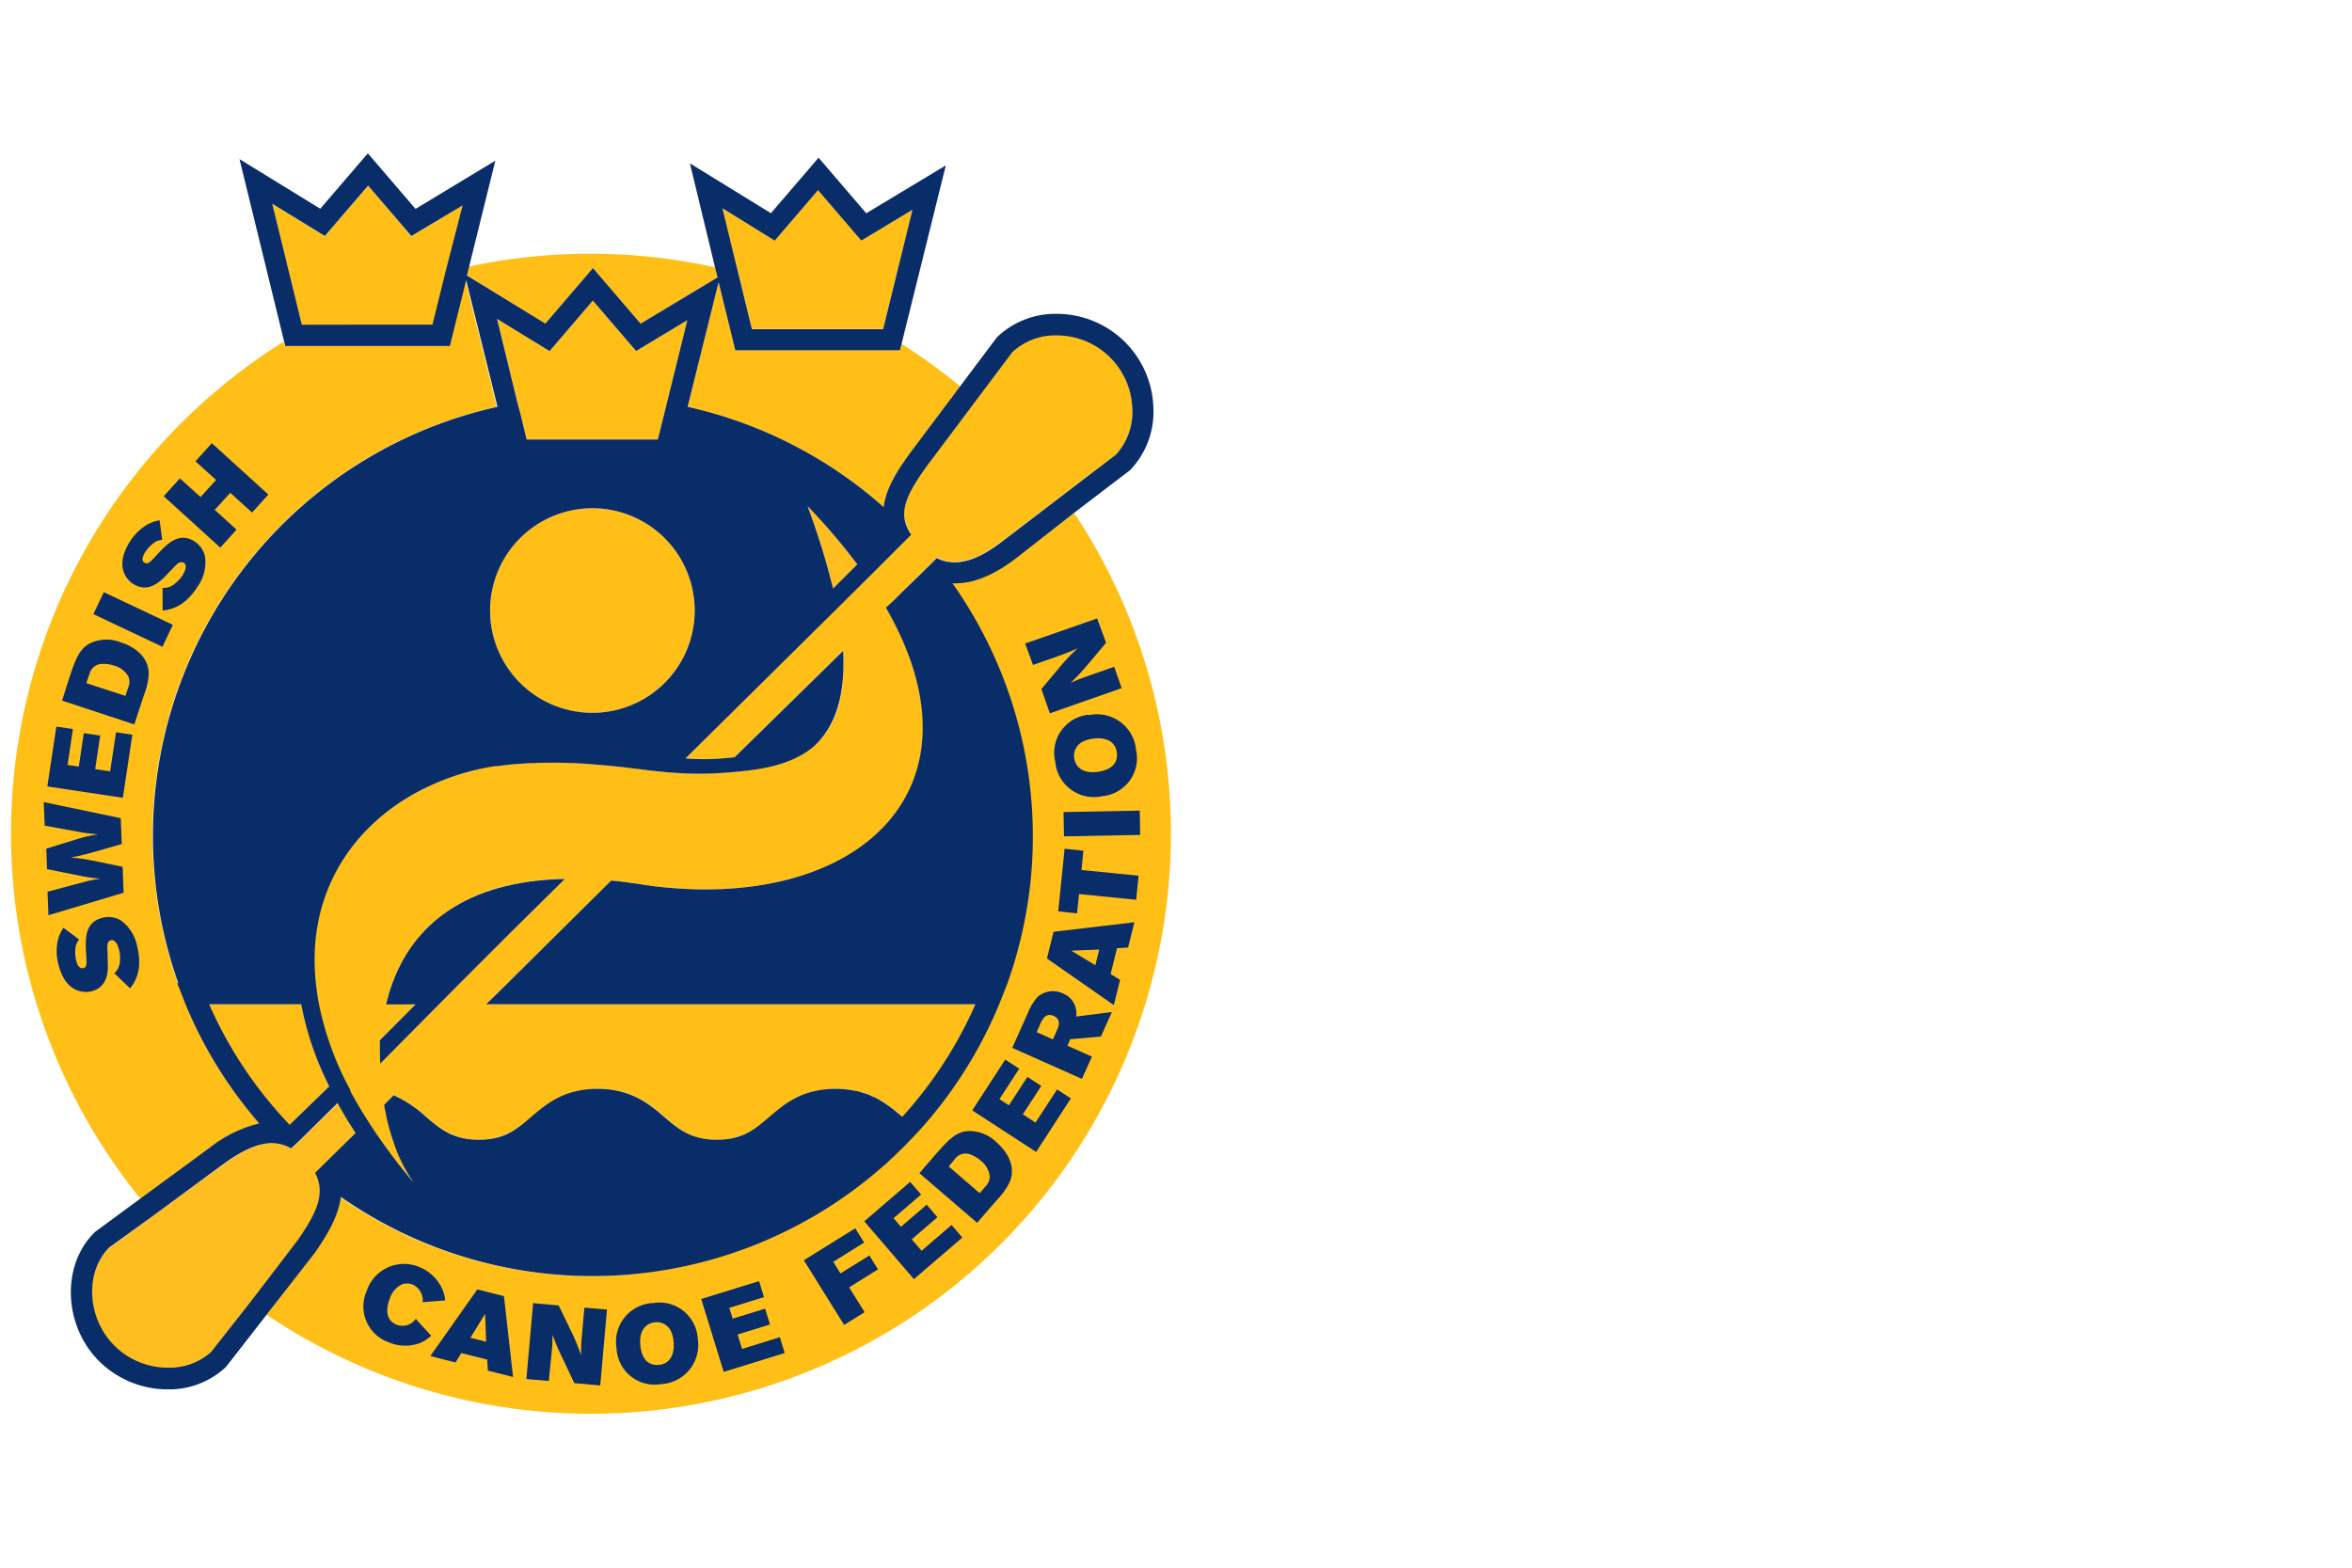 <?xml version="1.0" encoding="UTF-8"?>
<svg xmlns="http://www.w3.org/2000/svg" xmlns:xlink="http://www.w3.org/1999/xlink" id="Livello_1" data-name="Livello 1" viewBox="0 0 300 200">
  <defs>
    <style>.cls-1{fill:none;}.cls-2{clip-path:url(#clip-path);}.cls-3{fill:#ffbe1f;}.cls-4{fill:#ffbf16;}.cls-5{fill:#092d68;}.cls-6{clip-path:url(#clip-path-3);}.cls-7{clip-path:url(#clip-path-4);}</style>
    <clipPath id="clip-path">
      <rect class="cls-1" x="-144.22" y="-55.36" width="439.46" height="310.73"></rect>
    </clipPath>
    <clipPath id="clip-path-3">
      <rect class="cls-1" x="-211.26" y="171.43" width="646.52" height="457.14"></rect>
    </clipPath>
    <clipPath id="clip-path-4">
      <rect class="cls-1" x="185.15" y="-83.78" width="519.85" height="367.57"></rect>
    </clipPath>
  </defs>
  <title>loghi_vettoriali_epp_partners</title>
  <g class="cls-2">
    <g class="cls-2">
      <path class="cls-3" d="M109.35,72A77.83,77.83,0,0,0,103,64.57a93.6,93.6,0,0,1,3.27,10.5Z"></path>
      <path class="cls-4" d="M63.37,51.9l-4-16.15-2.08,8.39h-21l-.13-.54A74,74,0,0,0,17.92,152.94l9-6.61a16.34,16.34,0,0,1,6.18-3,55.66,55.66,0,0,1-9.4-15.2h0l-.33-.85h0l-.73-1.85h.05A56.07,56.07,0,0,1,63.37,51.9"></path>
      <path class="cls-4" d="M69.55,41.28l6.07-7.08,6.08,7.09,9.81-5.9L91.2,34.1A74,74,0,0,0,59.84,34l-.28,1.12Z"></path>
      <path class="cls-4" d="M93.79,44.67,91.66,36,87.72,51.9a56,56,0,0,1,25,12.79c.29-2.38,1.74-4.66,3.4-6.94l6.35-8.46A74.23,74.23,0,0,0,115,43.87l-.2.8Z"></path>
      <path class="cls-4" d="M137,65.43l-7.43,5.67c-2.87,2.21-5.43,3.28-7.84,3.28l-.37,0a55.92,55.92,0,0,1,7,51.06h0l-.73,1.85-.34.85h0a55.83,55.83,0,0,1-10.17,16.06l0,0-1,1.05h0l-.86.9h0c-1,1-2,2-3,2.81a56,56,0,0,1-68.89,3.76c-.28,2.47-1.73,4.85-3.33,7.14L34,167.73A74,74,0,0,0,137,65.43"></path>
      <path class="cls-4" d="M75.56,90.94A13.05,13.05,0,1,0,62.51,77.89,13.05,13.05,0,0,0,75.56,90.94"></path>
      <polygon class="cls-4" points="46.95 23.71 41.42 30.14 34.73 26.04 38.5 41.44 39.92 41.44 55.23 41.44 56.89 34.72 59 26.21 52.47 30.14 46.95 23.71"></polygon>
      <polygon class="cls-4" points="95.91 41.97 111.8 41.97 112.64 41.97 116.41 26.75 109.88 30.67 104.36 24.24 98.84 30.68 92.14 26.57 94.15 34.8 95.91 41.97"></polygon>
      <polygon class="cls-4" points="66.34 52.68 66.67 54 67.17 56.08 83.91 56.08 84.42 54.01 84.75 52.69 85.07 51.38 87.68 40.85 81.14 44.78 75.63 38.35 70.1 44.79 63.41 40.68 66.02 51.37 66.34 52.68"></polygon>
      <path class="cls-4" d="M36.92,143.49,42,138.6a39.43,39.43,0,0,1-3.55-10.48H26.61a53.21,53.21,0,0,0,10.26,15.36h0"></path>
      <path class="cls-4" d="M40.37,126.77c.07.44.14.9.23,1.35a39.38,39.38,0,0,0,4,10.95l0,.08,0,.05c.2.37.41.75.62,1.12l0,0,.46.8.28.47h0q.42.7.88,1.4a69.15,69.15,0,0,0,5.93,7.83,19.07,19.07,0,0,1-2.51-5,32.14,32.14,0,0,1-1-3.53l0-.12q-.13-.61-.25-1.24l.14-.14.08-.08,1-1a15.2,15.2,0,0,1,4.13,2.75c1.83,1.57,3.42,2.92,6.72,2.92S66,144,67.82,142.48s4.17-3.57,8.47-3.57,6.51,1.9,8.47,3.57,3.41,2.92,6.71,2.92,4.88-1.35,6.72-2.92,4.17-3.57,8.47-3.57a13,13,0,0,1,1.52.09c.21,0,.38.07.58.1s.52.08.76.13.39.12.58.18.42.11.61.19.39.17.58.26.33.14.48.21.37.21.56.32l.39.23c.19.12.37.25.55.38l.32.22.49.38.31.25.33.28.42.35a53.25,53.25,0,0,0,9.33-14.36H62l1.37-1.35,1.37-1.35L78,112.34q2.2.21,4.61.61h.11l.47.08v0c26.09,3.3,43.31-12.16,29.85-35.5l1.1-1.09h0l.85-.85,2.27-2.24.25-.24h0l.74-.74.25-.24.7-.7.29-.29,0,0c2.37,1.17,5,.44,8.46-2.2l7.52-5.74L142.34,58A8.07,8.07,0,0,0,144.42,52a9.63,9.63,0,0,0-9.64-9.29,8,8,0,0,0-5.64,2.13l-4.63,6.17-6.22,8.29c-2.8,3.85-3.74,6.08-2.23,8.56l.18.27-.61.61-.29.29h0l-.07.07-.9.9-.05.05-3.26,3.26,0,0-.42.41,0,0-3.82,3.8v0l-4.66,4.6-.5.5h0L87.42,96.75c1.06.05,2.14.12,3.26.09s2-.14,3-.23L107.52,83c.37,6.06-1,9.84-3.69,12.15-2.06,1.78-4.88,2.69-8.27,3.11-8.82,1.08-12.33-.16-19.35-.72a63.58,63.58,0,0,0-10.33-.09l-.73.06c-.58.06-1.14.13-1.68.21l-.32,0A30.79,30.79,0,0,0,55.39,100C45.55,104.31,39,113.45,40.2,125.42q.07.67.17,1.35m8.22,5.78L53,128.12H49.25c.11-.45.23-.91.36-1.35s.29-.91.45-1.35c2.66-7.19,9.09-13.06,22-13.31l-6.37,6.29-7,7-1.34,1.35L56,128.12l-7.52,7.56,0,0c0-.09,0-.18,0-.27,0-.91-.06-1.83-.05-2.72Z"></path>
      <path class="cls-3" d="M40.65,150.62a5,5,0,0,0-.4-1v0l.61-.59.38-.37.59-.58.4-.39h0l2.1-2.07,1.09-1.06h0c-.42-.63-.81-1.25-1.18-1.87l-.1-.17-.12-.2c-.2-.33-.39-.65-.58-1l-.11-.21-.21-.38-3.91,3.86h0l-.58.57-.4.39-1,.94,0,0h0l-.08,0-.15-.08-.16-.08a5,5,0,0,0-1.32-.41h0a5,5,0,0,0-.77-.07c-2.2,0-4.47,1.42-6.19,2.66L19.67,155l-5.75,4.23c-3.12,3.13-2.87,8.91.56,12.43a9.69,9.69,0,0,0,6.91,2.91,8,8,0,0,0,5.51-2l5-6.36L38,158.26c2.2-3.15,3.31-5.43,2.65-7.64"></path>
      <path class="cls-5" d="M48.5,135.69l0,0L56,128.12l1.34-1.35,1.34-1.35,7-7,6.37-6.29c-12.94.26-19.37,6.12-22,13.31-.16.45-.32.89-.45,1.35s-.25.9-.36,1.35H53l-4.41,4.43-.15.15c0,.89,0,1.82.05,2.72,0,.09,0,.18,0,.27"></path>
      <path class="cls-5" d="M43.5,152.72A56.05,56.05,0,0,0,112.39,149c1-.84,1.94-1.77,3-2.81h0l.86-.9h0l1-1.05,0,0a55.83,55.83,0,0,0,10.17-16.06h0l.34-.85.73-1.85h0a55.92,55.92,0,0,0-7-51.06l.37,0c2.4,0,5-1.08,7.84-3.28L137,65.43l7.05-5.38.14-.12a10.74,10.74,0,0,0,2.92-8,12.33,12.33,0,0,0-12.34-11.89,10.73,10.73,0,0,0-7.62,3l-4.69,6.25-6.35,8.46c-1.66,2.28-3.11,4.56-3.4,6.94a56,56,0,0,0-25-12.79L91.66,36l2.13,8.69h21l.2-.8,5.65-22.79-10.15,6.11-6.08-7.09-6.08,7.08L88,20.84,91.2,34.1l.32,1.29-9.81,5.9L75.63,34.2l-6.07,7.08-10-6.13L59.84,34l3.34-13.5L53,26.65l-6.08-7.09-6.07,7.07L30.55,20.3l5.7,23.3.13.54h21l2.08-8.39,4,16.15a56.07,56.07,0,0,0-40.72,73.52H22.6l.73,1.85h0l.33.85h0a55.66,55.66,0,0,0,9.4,15.2,16.35,16.35,0,0,0-6.18,3l-9,6.61-5.67,4.17-.14.12c-4.22,4.12-4,11.74.45,16.31a12.4,12.4,0,0,0,8.84,3.72,10.57,10.57,0,0,0,7.46-2.86l5.2-6.68,6.13-7.87c1.6-2.29,3-4.66,3.33-7.14m55.34-122,5.52-6.44,5.52,6.43,6.53-3.93L112.64,42H95.91L94.15,34.8l-2-8.23Zm-42,4-1.66,6.72H38.5L34.73,26l6.7,4.11,5.52-6.43,5.52,6.43L59,26.21ZM109.35,72l-3.09,3.08A93.72,93.72,0,0,0,103,64.57,77.83,77.83,0,0,1,109.35,72M70.1,44.79l5.52-6.44,5.52,6.43,6.53-3.93L85.07,51.38l-.32,1.31L84.42,54l-.51,2.07H67.17L66.67,54l-.32-1.32L66,51.37,63.4,40.68Zm5.46,20.05A13.05,13.05,0,1,1,62.51,77.89,13.05,13.05,0,0,1,75.56,64.84M55.39,100a30.79,30.79,0,0,1,7.78-2.26l.32,0c.54-.08,1.1-.15,1.68-.21l.73-.06a63.59,63.59,0,0,1,10.33.09c7,.55,10.53,1.8,19.35.72,3.38-.41,6.21-1.32,8.27-3.1,2.62-2.43,4-6.26,3.69-12.15L93.7,96.61c-1,.09-2,.2-3,.23s-2.19,0-3.26-.09L101.65,82.7h0l.5-.5,4.66-4.6v0l3.82-3.8,0,0,.42-.41,0,0,3.26-3.26.05-.05.9-.9.07-.07h0l.29-.29.61-.61-.18-.27c-1.51-2.48-.56-4.71,2.23-8.56l6.22-8.29,4.63-6.17a8,8,0,0,1,5.64-2.13A9.63,9.63,0,0,1,144.42,52,8.07,8.07,0,0,1,142.34,58l-6.88,5.25L127.94,69c-3.43,2.64-6.09,3.37-8.46,2.2l0,0-.29.29-.7.7-.25.24-.74.74h0l-.25.24L115,75.6l-.85.85h0L113,77.53c13.46,23.34-3.76,38.79-29.85,35.5v0l-.47-.08h-.11q-2.41-.4-4.61-.61L64.76,125.42l-1.37,1.35L62,128.12h62.42a53.24,53.24,0,0,1-9.33,14.36l-.42-.35-.33-.28-.31-.25-.49-.38-.32-.22c-.18-.13-.36-.26-.55-.38l-.39-.23c-.18-.11-.36-.22-.56-.32s-.32-.14-.48-.21-.37-.18-.58-.26-.41-.13-.61-.19-.38-.13-.58-.18-.51-.09-.76-.13-.37-.08-.58-.1a13,13,0,0,0-1.52-.09c-4.29,0-6.51,1.9-8.47,3.57s-3.42,2.92-6.72,2.92-4.88-1.35-6.71-2.92-4.17-3.57-8.47-3.57-6.51,1.9-8.47,3.57-3.41,2.92-6.71,2.92-4.88-1.35-6.72-2.92a15.2,15.2,0,0,0-4.13-2.75l-1,1-.08.08-.14.14q.11.63.25,1.24l0,.12a32.13,32.13,0,0,0,1,3.53,19.05,19.05,0,0,0,2.51,5A69.16,69.16,0,0,1,46.93,143q-.46-.71-.88-1.4h0l-.28-.47-.46-.8,0,0c-.21-.38-.42-.75-.62-1.12l0-.05,0-.08a39.38,39.38,0,0,1-4-10.95c-.09-.45-.17-.9-.23-1.35s-.12-.9-.17-1.35C39,113.45,45.55,104.3,55.39,100M26.61,128.12H38.42A39.42,39.42,0,0,0,42,138.6l-5.06,4.89h0a53.19,53.19,0,0,1-10.26-15.36m5.24,38-5,6.36a8,8,0,0,1-5.51,2,9.69,9.69,0,0,1-6.91-2.91c-3.43-3.52-3.68-9.3-.56-12.43L19.67,155l8.83-6.5c1.72-1.24,4-2.66,6.19-2.66a5,5,0,0,1,.77.07h0a5,5,0,0,1,1.32.41l.16.08.15.08.08,0h0l0,0,1-.94.4-.39.58-.57h0l3.91-3.86.21.38.11.21c.18.32.38.65.58,1l.12.2.1.17c.38.62.77,1.24,1.18,1.87h0l-1.09,1.06-2.1,2.07h0l-.4.39-.59.58-.38.38-.61.59v0a5,5,0,0,1,.4,1c.66,2.21-.45,4.49-2.65,7.64Z"></path>
      <path class="cls-5" d="M14.58,124.16a2.15,2.15,0,0,0,.72-1.57,4.35,4.35,0,0,0-.1-1.38c-.06-.24-.37-1.42-1.05-1.25-.07,0-.42.1-.46.67,0,.37.07,2.19.07,2.6,0,.93-.14,2.76-2.14,3.25a3,3,0,0,1-1.28,0c-1.54-.28-2.48-1.75-2.89-3.45a6.67,6.67,0,0,1-.09-3,4.64,4.64,0,0,1,.74-1.66l2,1.5a2,2,0,0,0-.44.87,4.48,4.48,0,0,0,.07,1.85c.12.51.39,1,.87.93s.46-.62.41-1.48c-.15-2.2-.27-4.38,2.07-4.95a3.07,3.07,0,0,1,2.33.33,5.31,5.31,0,0,1,2.09,3.33,8.1,8.1,0,0,1,.25,2.27,5.05,5.05,0,0,1-1.16,3.07Z"></path>
      <path class="cls-5" d="M6.18,116.76l-.12-3,4.21-1.12a16.93,16.93,0,0,1,2.53-.53,25,25,0,0,1-2.58-.38L6,110.88l-.1-2.61L10,107a16.58,16.58,0,0,1,2.53-.55c-1.08-.1-1.38-.14-2.48-.32l-4.35-.8-.12-3,9.82,2.05.13,3.3-3.49,1c-1.32.37-1.67.45-3,.73a21.28,21.28,0,0,1,2.75.38l3.85.79.13,3.31Z"></path>
      <polygon class="cls-5" points="6.04 100.33 7.19 92.7 9.3 93.01 8.62 97.59 10.05 97.81 10.69 93.53 12.78 93.84 12.14 98.12 14.05 98.41 14.8 93.42 16.88 93.73 15.67 101.78 6.04 100.33"></polygon>
      <path class="cls-5" d="M7.92,89.38l1-3.15c.71-2.06,1.16-3.4,2.54-4.15a4.94,4.94,0,0,1,3.95-.13c2,.64,3.56,2,3.56,4.05a8.31,8.31,0,0,1-.57,2.56l-1.27,3.86ZM11,87.15l5,1.63.37-1.11a1.77,1.77,0,0,0,0-1.38,3,3,0,0,0-1.84-1.38,4,4,0,0,0-1.44-.21A1.67,1.67,0,0,0,11.41,86Z"></path>
      <rect class="cls-5" x="15.43" y="74.16" width="3.1" height="9.74" transform="translate(-61.72 60.58) rotate(-64.68)"></rect>
      <path class="cls-5" d="M20.73,75a2.15,2.15,0,0,0,1.62-.58,4.39,4.39,0,0,0,.92-1c.13-.21.76-1.25.17-1.63-.06,0-.36-.23-.8.13-.29.23-1.52,1.57-1.82,1.86-.68.63-2.09,1.82-3.82.72a3,3,0,0,1-.91-.91c-.87-1.3-.47-3,.47-4.48A6.69,6.69,0,0,1,18.66,67a4.64,4.64,0,0,1,1.7-.62l.33,2.5a2,2,0,0,0-.94.29,4.45,4.45,0,0,0-1.27,1.34c-.28.44-.48,1-.06,1.27s.77-.1,1.35-.73c1.48-1.63,3-3.25,5-2A3.07,3.07,0,0,1,26.15,71a5.31,5.31,0,0,1-.94,3.82,8.11,8.11,0,0,1-1.46,1.76,5.05,5.05,0,0,1-3,1.3Z"></path>
      <polygon class="cls-5" points="20.88 63.31 22.95 61.03 25.58 63.41 27.56 61.23 24.93 58.85 27.02 56.54 34.23 63.09 32.15 65.39 29.37 62.87 27.39 65.05 30.17 67.57 28.1 69.86 20.88 63.31"></polygon>
      <path class="cls-5" d="M55,170.41a5.19,5.19,0,0,1-1.4.92,5.37,5.37,0,0,1-4-.08,4.85,4.85,0,0,1-2.8-6.62,5,5,0,0,1,6.65-3,5.4,5.4,0,0,1,3,2.91,4.55,4.55,0,0,1,.33,1.36l-2.87.23a2.19,2.19,0,0,0-1.28-2.25,1.83,1.83,0,0,0-1.41,0,3,3,0,0,0-1.49,1.76c-.54,1.34-.54,2.81.87,3.37a2.08,2.08,0,0,0,2.43-.75Z"></path>
      <path class="cls-5" d="M60.88,164.5l3.4.86,1.16,10.31-3.21-.81-.09-1.41-3.3-.83-.74,1.2L54.89,173Zm1,3.11L60,170.67l2,.51Z"></path>
      <path class="cls-5" d="M68,166.25l3.26.29,1.86,3.85c.45,1,.57,1.35,1,2.48,0-1,0-1.16.08-2.25l.34-3.8,2.88.25-.86,9.68-3.3-.29-1.67-3.52a26.37,26.37,0,0,1-1.12-2.67c0,.88,0,1.1-.08,2L70,176.18l-2.86-.25Z"></path>
      <path class="cls-5" d="M89,170.78a5,5,0,0,1-4.69,5.8A4.86,4.86,0,0,1,78.64,172a4.94,4.94,0,0,1,4.67-5.76A4.89,4.89,0,0,1,89,170.78m-7.33.87c.18,1.68,1,2.63,2.43,2.47,1.24-.13,2-1.19,1.81-3a3.78,3.78,0,0,0-.31-1.25,2,2,0,0,0-2.07-1.18c-1.1.12-2.06,1-1.85,3"></path>
      <polygon class="cls-5" points="89.44 165.72 96.82 163.44 97.45 165.48 93.03 166.85 93.45 168.23 97.59 166.95 98.21 168.97 94.08 170.25 94.65 172.09 99.47 170.59 100.09 172.61 92.31 175.02 89.44 165.72"></polygon>
      <polygon class="cls-5" points="109.09 156.7 110.22 158.52 106.28 160.98 107.2 162.46 110.89 160.17 111.99 161.94 108.31 164.24 110.28 167.4 107.67 169.03 102.53 160.78 109.09 156.7"></polygon>
      <polygon class="cls-5" points="110.24 155.81 116.09 150.78 117.49 152.4 113.97 155.41 114.92 156.51 118.2 153.69 119.57 155.29 116.29 158.11 117.55 159.57 121.37 156.28 122.75 157.88 116.57 163.19 110.24 155.81"></polygon>
      <path class="cls-5" d="M117.27,149.67l2.17-2.51c1.45-1.63,2.38-2.69,3.94-2.86a4.92,4.92,0,0,1,3.69,1.4c1.55,1.34,2.51,3.2,1.72,5.1a8.29,8.29,0,0,1-1.51,2.15L124.63,156Zm3.74-.86,3.95,3.41.77-.89a1.77,1.77,0,0,0,.51-1.28,3,3,0,0,0-1.17-2,4,4,0,0,0-1.25-.75,1.68,1.68,0,0,0-2.05.6Z"></path>
      <polygon class="cls-5" points="124.01 141.66 128.22 135.18 130 136.34 127.48 140.23 128.69 141.01 131.05 137.39 132.82 138.54 130.46 142.16 132.08 143.22 134.83 138.99 136.59 140.13 132.16 146.96 124.01 141.66"></polygon>
      <path class="cls-5" d="M129.11,133.68l2-4.45a6.84,6.84,0,0,1,1.26-2.07,3,3,0,0,1,3.25-.4,2.71,2.71,0,0,1,1.48,1.48,3.05,3.05,0,0,1,.17,1.45l4.55-.58-1.4,3.13-3.9.34-.37.83,3.13,1.39L138,137.64Zm3.12-2,2.07.92.52-1.17c.21-.47.58-1.37-.42-1.82s-1.44.42-1.66.91Z"></path>
      <path class="cls-5" d="M133.54,122.28l.84-3.41,10.31-1.21-.8,3.22-1.41.09-.82,3.3,1.21.74-.8,3.22Zm3.1-1,3.07,1.86.5-2Z"></path>
      <polygon class="cls-5" points="134.98 116.27 135.79 108.28 138.19 108.53 137.94 110.99 145.23 111.72 144.92 114.79 137.63 114.06 137.38 116.52 134.98 116.27"></polygon>
      <rect class="cls-5" x="135.69" y="103.5" width="9.72" height="3.1" transform="translate(-1.98 2.7) rotate(-1.09)"></rect>
      <path class="cls-5" d="M138.9,91.23a5,5,0,0,1,6,4.41,4.86,4.86,0,0,1-4.3,5.93,4.94,4.94,0,0,1-6-4.39,4.88,4.88,0,0,1,4.26-6m1.23,7.28c1.67-.26,2.57-1.1,2.35-2.55-.19-1.23-1.29-1.94-3.1-1.66a3.84,3.84,0,0,0-1.24.37,2,2,0,0,0-1.08,2.13c.17,1.09,1.08,2,3.07,1.71"></path>
      <path class="cls-5" d="M133.91,91l-1.08-3.09,2.75-3.29c.77-.84,1-1.08,1.86-1.91-.87.39-1.06.47-2.08.86l-3.6,1.26-1-2.73,9.18-3.2L141.08,82l-2.52,3a26.94,26.94,0,0,1-2,2.12c.81-.36,1-.44,1.84-.75l3.72-1.3.95,2.72Z"></path>
    </g>
  </g>
</svg>
